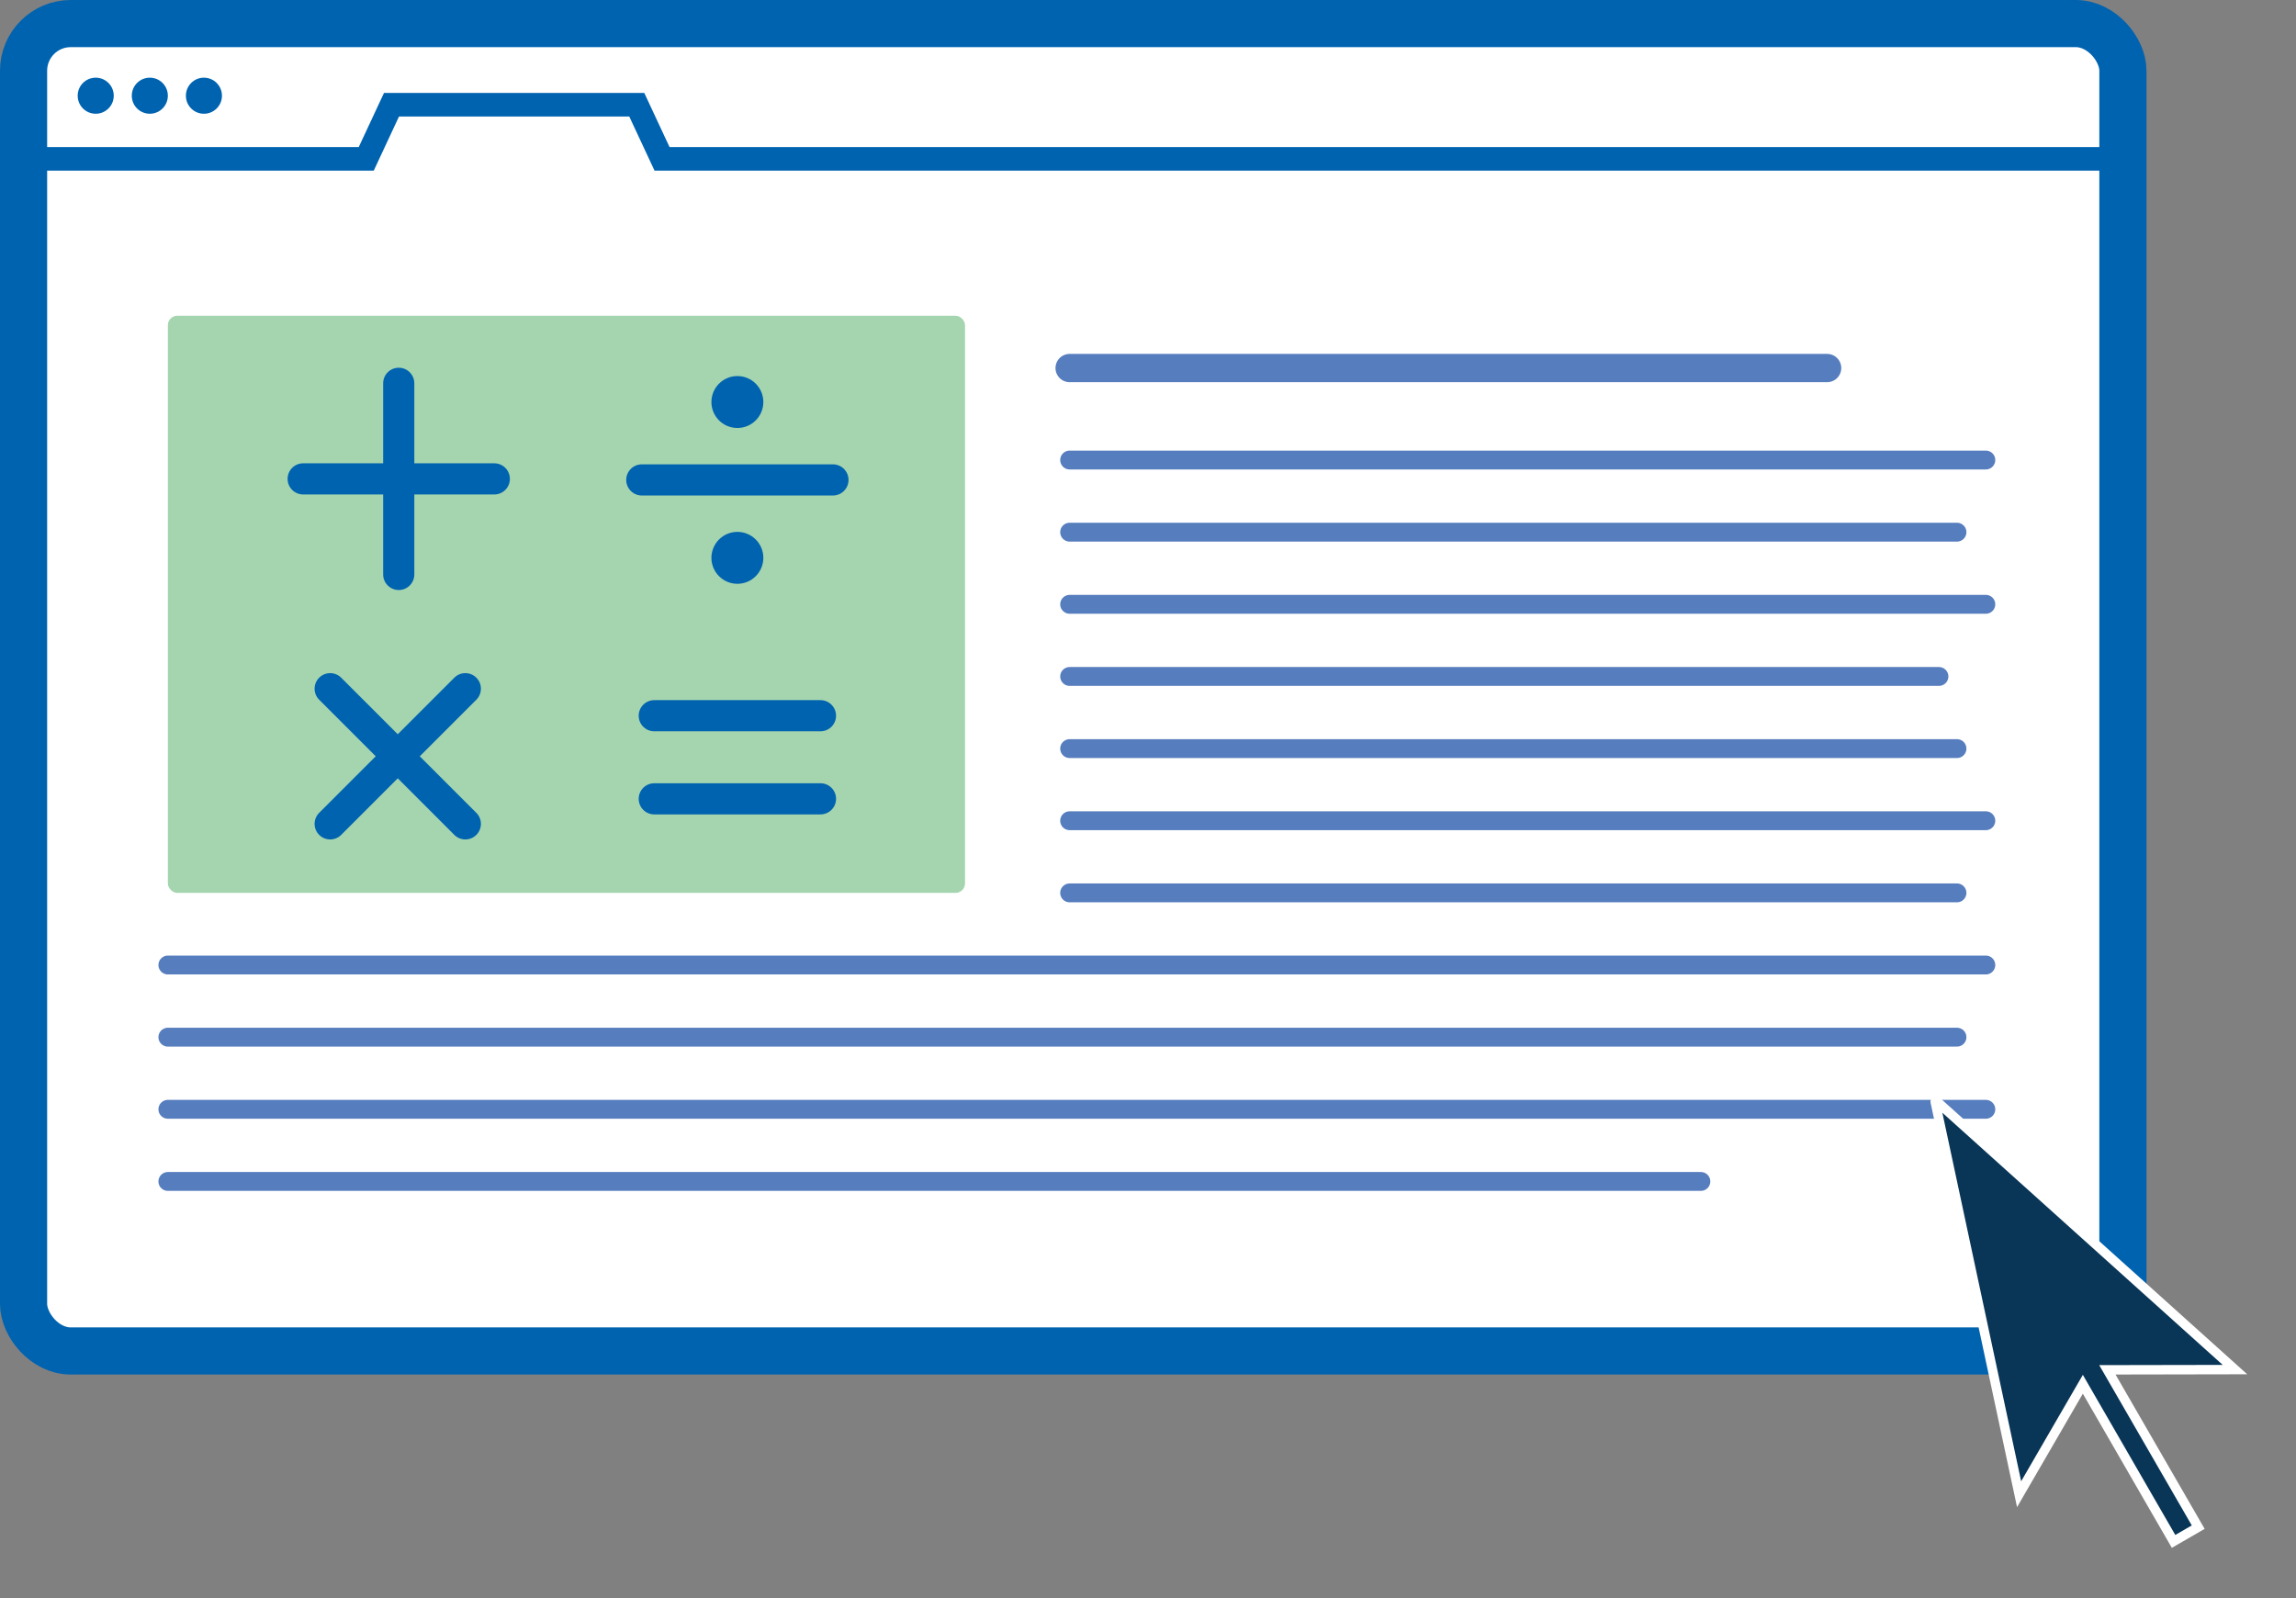 <svg xmlns="http://www.w3.org/2000/svg" width="487" height="339" viewBox="0 0 487 339" fill="none"><rect x="0" y="0" width="487" height="339" fill="#808080" stroke="none"/><rect x="5" y="5" width="445.286" height="281.555" rx="10" fill="white" stroke="#0063B0" stroke-width="10"></rect><path fill-rule="evenodd" clip-rule="evenodd" d="M83.04 19.715H81.448L80.774 21.158L76.092 31.191H5.765V36.191H77.684H79.276L79.95 34.748L84.632 24.715H109.053H133.474L138.156 34.748L138.83 36.191H140.422H449.521V31.191H142.014L137.332 21.158L136.658 19.715H135.066H109.053H83.04Z" fill="#0063B0"></path><circle cx="20.302" cy="20.302" r="3.825" fill="#0063B0"></circle><circle cx="31.778" cy="20.302" r="3.825" fill="#0063B0"></circle><circle cx="43.255" cy="20.302" r="3.825" fill="#0063B0"></circle><rect x="35.604" y="66.973" width="169.086" height="122.415" rx="2" fill="#A5D5AF"></rect><path d="M226.878 78.066H387.548" stroke="#567DBE" stroke-width="6" stroke-linecap="round"></path><path d="M226.878 97.576H421.212" stroke="#567DBE" stroke-width="4" stroke-linecap="round"></path><path d="M226.878 112.879H415.091" stroke="#567DBE" stroke-width="4" stroke-linecap="round"></path><path d="M226.878 128.18H421.212" stroke="#567DBE" stroke-width="4" stroke-linecap="round"></path><path d="M226.878 143.482H411.266" stroke="#567DBE" stroke-width="4" stroke-linecap="round"></path><path d="M226.878 158.785H415.091" stroke="#567DBE" stroke-width="4" stroke-linecap="round"></path><path d="M226.878 174.086H421.212" stroke="#567DBE" stroke-width="4" stroke-linecap="round"></path><path d="M226.878 189.389H415.091" stroke="#567DBE" stroke-width="4" stroke-linecap="round"></path><path d="M35.604 204.689L421.212 204.689" stroke="#567DBE" stroke-width="4" stroke-linecap="round"></path><path d="M35.604 219.992L415.091 219.992" stroke="#567DBE" stroke-width="4" stroke-linecap="round"></path><path d="M35.604 235.293L421.212 235.293" stroke="#567DBE" stroke-width="4" stroke-linecap="round"></path><path d="M35.604 250.596H360.769" stroke="#567DBE" stroke-width="4" stroke-linecap="round"></path><path fill-rule="evenodd" clip-rule="evenodd" d="M410.524 233.558C410.502 233.576 410.486 233.597 410.477 233.618C410.467 233.64 410.463 233.663 410.468 233.685L428.268 316.936L441.788 293.616L461.03 326.945L466.259 323.926L446.99 290.553L474.051 290.503L410.722 233.538C410.676 233.496 410.587 233.505 410.524 233.558Z" fill="#093557"></path><path d="M410.477 233.618L411.387 234.033L411.388 234.031L410.477 233.618ZM410.524 233.558L411.165 234.326L411.165 234.326L410.524 233.558ZM410.468 233.685L411.446 233.476L411.446 233.476L410.468 233.685ZM428.268 316.936L427.29 317.145L427.832 319.682L429.133 317.438L428.268 316.936ZM441.788 293.616L442.654 293.116L441.79 291.619L440.923 293.114L441.788 293.616ZM461.03 326.945L460.164 327.445L460.664 328.311L461.53 327.811L461.03 326.945ZM466.259 323.926L466.759 324.792L467.625 324.292L467.125 323.426L466.259 323.926ZM446.99 290.553L446.989 289.553L445.26 289.556L446.124 291.053L446.99 290.553ZM474.051 290.503L474.053 291.503L476.653 291.499L474.72 289.76L474.051 290.503ZM410.722 233.538L410.053 234.282L410.053 234.282L410.722 233.538ZM411.388 234.031C411.33 234.159 411.248 234.256 411.165 234.326L409.883 232.791C409.757 232.896 409.643 233.035 409.566 233.206L411.388 234.031ZM411.446 233.476C411.495 233.705 411.447 233.902 411.387 234.033L409.567 233.203C409.487 233.379 409.432 233.622 409.49 233.894L411.446 233.476ZM429.245 316.727L411.446 233.476L409.49 233.894L427.29 317.145L429.245 316.727ZM440.923 293.114L427.402 316.435L429.133 317.438L442.653 294.118L440.923 293.114ZM461.896 326.445L442.654 293.116L440.922 294.116L460.164 327.445L461.896 326.445ZM465.759 323.06L460.53 326.079L461.53 327.811L466.759 324.792L465.759 323.06ZM446.124 291.053L465.393 324.426L467.125 323.426L447.856 290.053L446.124 291.053ZM474.05 289.503L446.989 289.553L446.992 291.553L474.053 291.503L474.05 289.503ZM410.053 234.282L473.383 291.247L474.72 289.76L411.391 232.795L410.053 234.282ZM411.165 234.326C411.046 234.425 410.897 234.491 410.73 234.508C410.573 234.524 410.297 234.501 410.053 234.282L411.391 232.795C411.101 232.534 410.758 232.495 410.529 232.518C410.29 232.542 410.064 232.639 409.883 232.791L411.165 234.326Z" fill="white"></path><path fill-rule="evenodd" clip-rule="evenodd" d="M87.881 81.305C87.881 79.48 86.401 78 84.576 78C82.75 78 81.271 79.48 81.271 81.305V98.271H64.305C62.48 98.271 61 99.75 61 101.576C61 103.401 62.48 104.881 64.305 104.881H81.271V121.846C81.271 123.672 82.75 125.151 84.576 125.151C86.401 125.151 87.881 123.672 87.881 121.846V104.881H104.846C106.672 104.881 108.151 103.401 108.151 101.576C108.151 99.75 106.672 98.271 104.846 98.271H87.881V81.305Z" fill="#0063B0"></path><path fill-rule="evenodd" clip-rule="evenodd" d="M174.031 155.118C175.856 155.118 177.336 153.638 177.336 151.813C177.336 149.988 175.856 148.508 174.031 148.508L138.777 148.508C136.952 148.508 135.472 149.988 135.472 151.813C135.472 153.638 136.952 155.118 138.777 155.118L174.031 155.118ZM174.031 172.744C175.856 172.744 177.336 171.265 177.336 169.439C177.336 167.614 175.856 166.134 174.031 166.134L138.777 166.134C136.952 166.134 135.472 167.614 135.472 169.439C135.472 171.265 136.952 172.744 138.777 172.744L174.031 172.744Z" fill="#0063B0"></path><path fill-rule="evenodd" clip-rule="evenodd" d="M101.038 148.419C102.328 147.129 102.328 145.036 101.038 143.745C99.747 142.455 97.654 142.455 96.364 143.745L84.367 155.742L72.371 143.746C71.08 142.455 68.987 142.455 67.697 143.746C66.406 145.037 66.406 147.129 67.697 148.42L79.693 160.416L67.697 172.412C66.406 173.703 66.406 175.796 67.697 177.086C68.987 178.377 71.08 178.377 72.371 177.086L84.367 165.09L96.364 177.087C97.654 178.378 99.747 178.378 101.038 177.087C102.328 175.796 102.328 173.704 101.038 172.413L89.041 160.416L101.038 148.419Z" fill="#0063B0"></path><path fill-rule="evenodd" clip-rule="evenodd" d="M161.912 85.272C161.912 88.314 159.446 90.78 156.404 90.78C153.362 90.78 150.896 88.314 150.896 85.272C150.896 82.23 153.362 79.764 156.404 79.764C159.446 79.764 161.912 82.23 161.912 85.272ZM179.98 101.797C179.98 103.622 178.5 105.102 176.675 105.102L136.133 105.102C134.308 105.102 132.828 103.622 132.828 101.797C132.828 99.972 134.308 98.492 136.133 98.492L176.675 98.492C178.5 98.492 179.98 99.972 179.98 101.797ZM156.404 123.83C159.446 123.83 161.912 121.364 161.912 118.322C161.912 115.28 159.446 112.814 156.404 112.814C153.362 112.814 150.896 115.28 150.896 118.322C150.896 121.364 153.362 123.83 156.404 123.83Z" fill="#0063B0"></path></svg>